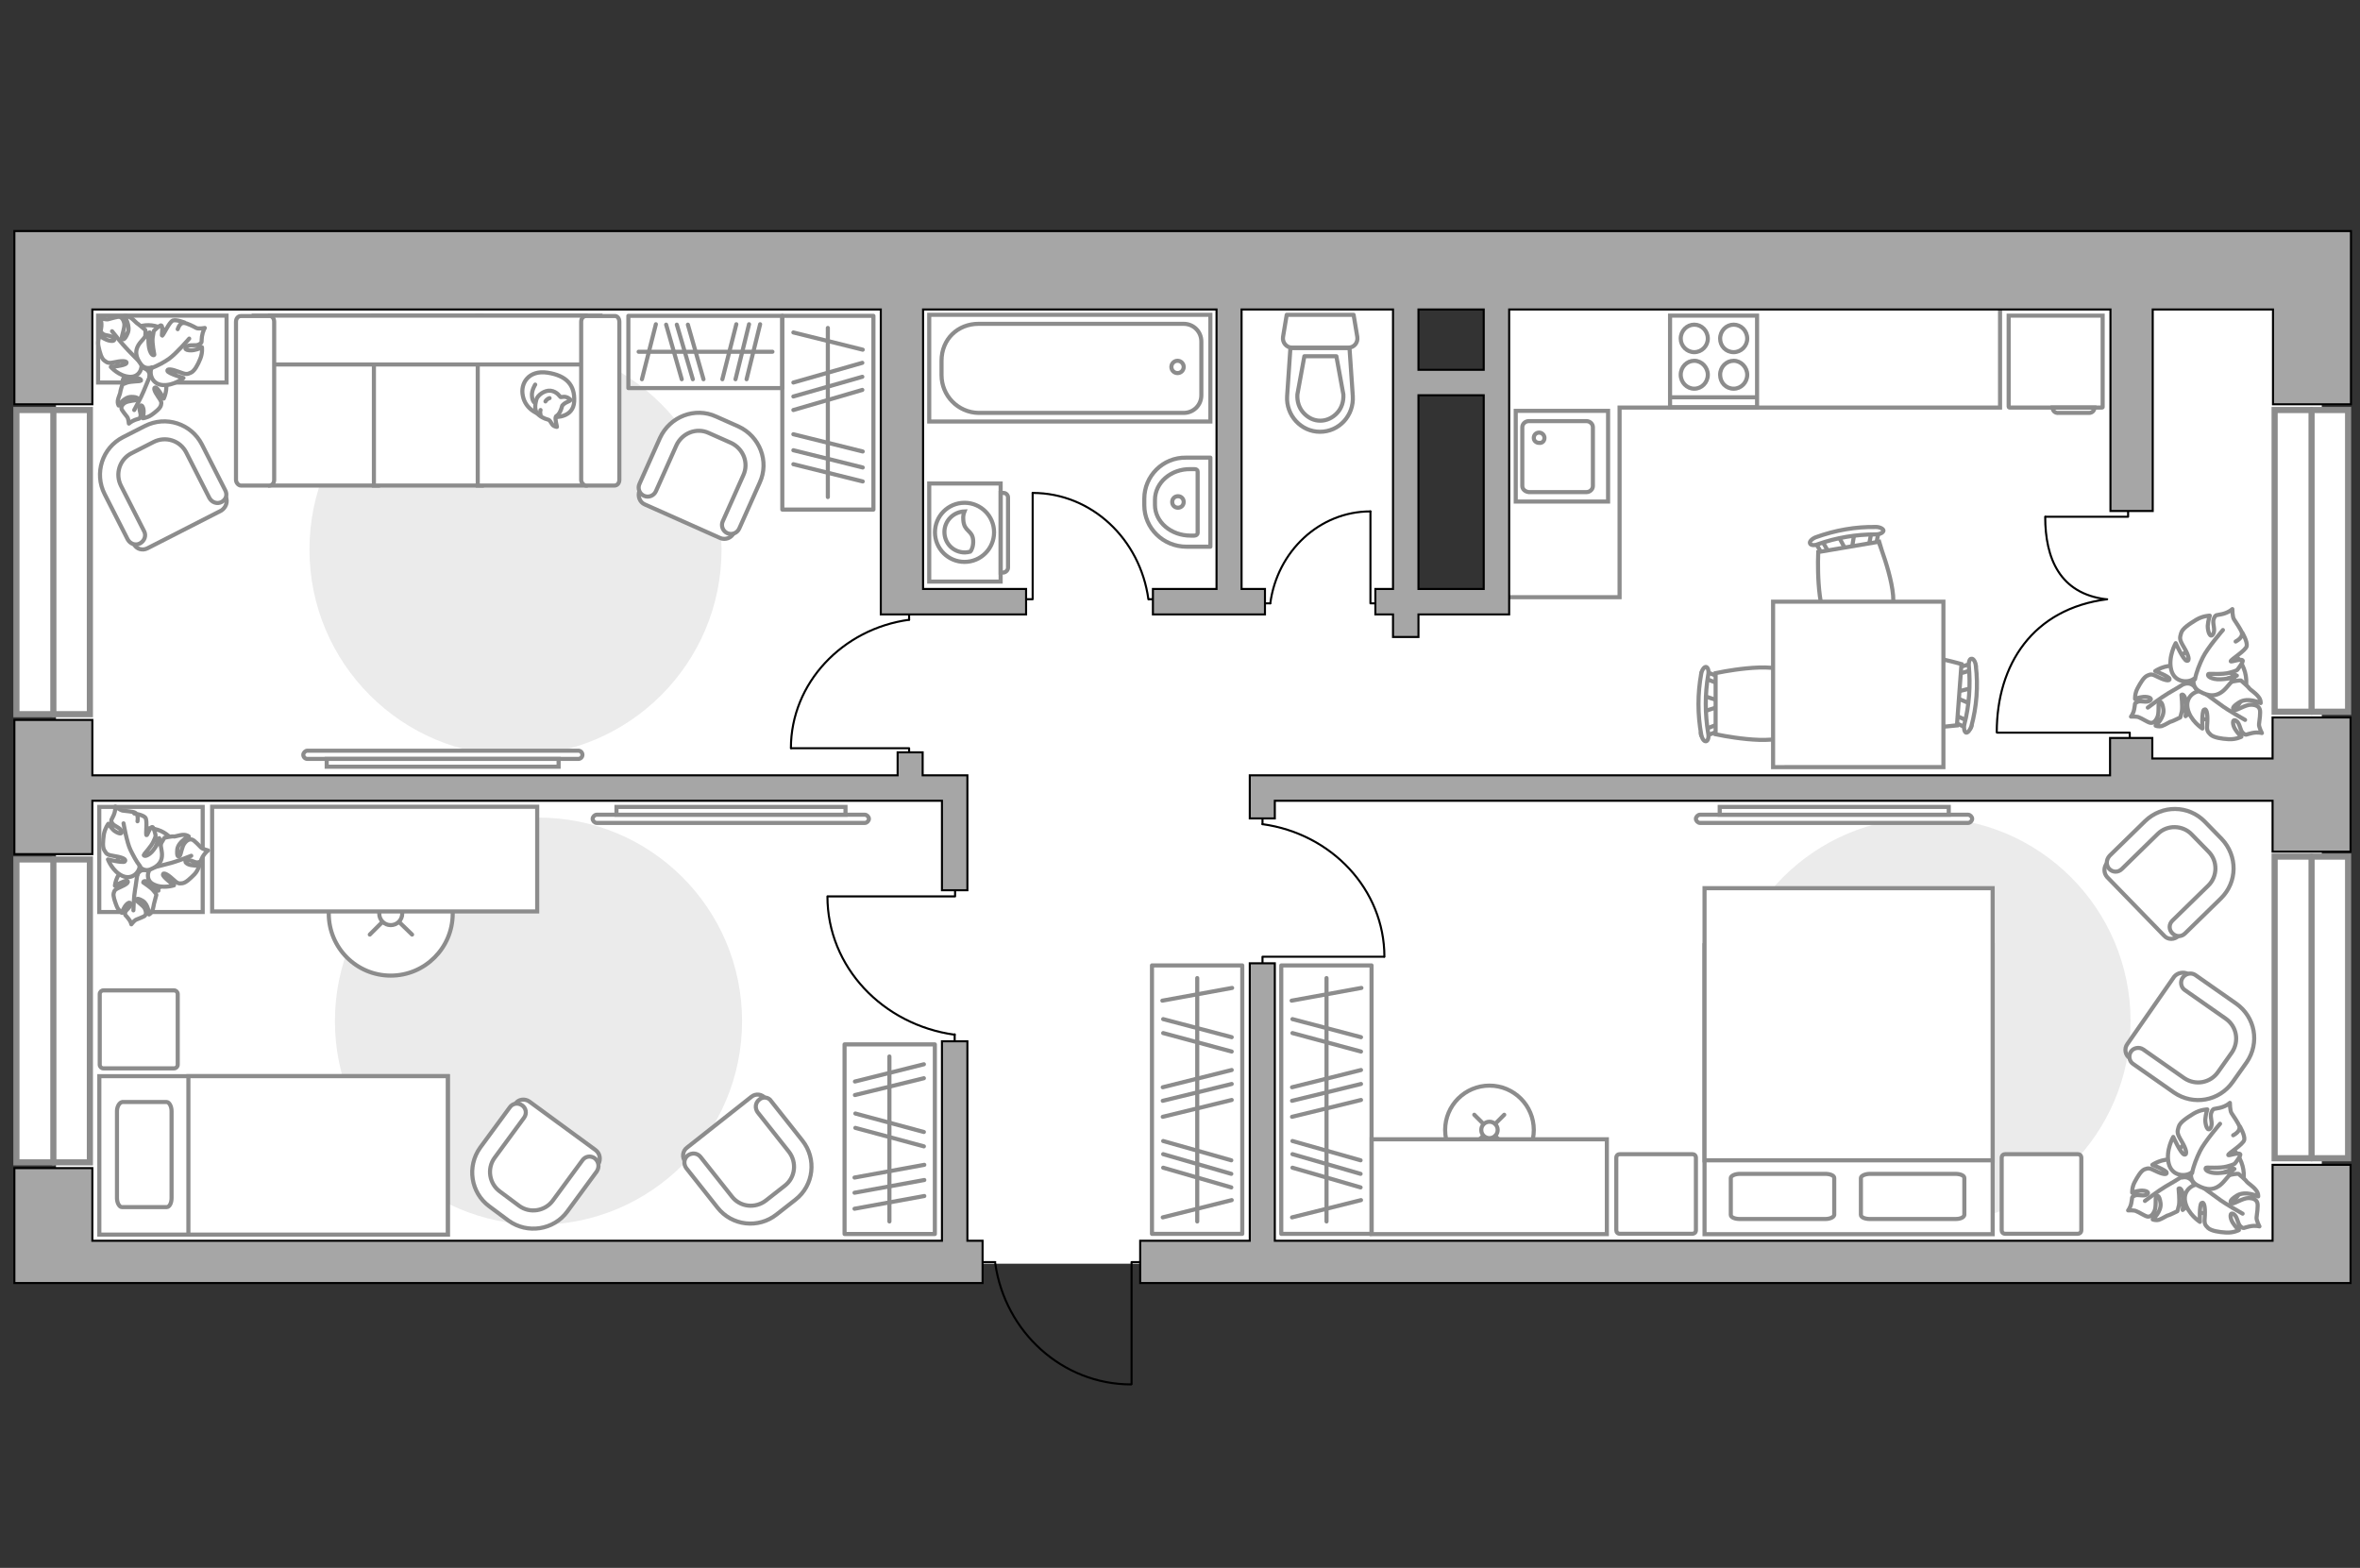 <?xml version="1.0" encoding="utf-8"?>
<!-- Generator: Adobe Illustrator 28.2.0, SVG Export Plug-In . SVG Version: 6.00 Build 0)  -->
<svg version="1.1" xmlns="http://www.w3.org/2000/svg" xmlns:xlink="http://www.w3.org/1999/xlink" x="0px" y="0px"
	 viewBox="0 0 575 382" style="enable-background:new 0 0 575 382;" xml:space="preserve">
<rect x="0" y="0" width="575" height="382" fill="#333333" stroke="none"/>
<style type="text/css">
	.st0{fill:#FFFFFF;}
	.st1{fill:#EBEBEB;}
	.st2{fill:none;stroke:#000000;stroke-width:0.5;stroke-linecap:round;stroke-linejoin:round;stroke-miterlimit:10;}
	.st3{fill:#FFFFFF;stroke:#8C8C8C;stroke-miterlimit:10;}
	.st4{fill-rule:evenodd;clip-rule:evenodd;fill:#FFFFFF;fill-opacity:0.1;stroke:#8C8C8C;stroke-miterlimit:10;}
	.st5{fill:none;stroke:#8C8C8C;stroke-linecap:round;stroke-linejoin:round;stroke-miterlimit:10;}
	.st6{fill:#FFFFFF;stroke:#8C8C8C;stroke-linecap:round;stroke-linejoin:round;stroke-miterlimit:10;}
	.st7{fill:none;stroke:#8C8C8C;stroke-miterlimit:10;}
	.st8{fill:#FFFFFF;stroke:#8C8C8C;stroke-linecap:round;stroke-miterlimit:10;}
	.st9{fill:#FFFFFF;stroke:#8C8C8C;stroke-width:1.5;stroke-linecap:round;stroke-miterlimit:10;}
	.st10{fill:#A6A6A6;stroke:#000000;stroke-width:0.5;stroke-miterlimit:10;}
</style>
<g id="bg_1_">
	
		<rect x="345.1" y="85.6" transform="matrix(-3.209719e-10 1 -1 -3.209719e-10 651.293 -279.67)" class="st0" width="240.8" height="200.5"/>
	
		<rect x="57" y="22.5" transform="matrix(-3.209852e-10 1 -1 -3.209852e-10 364.934 8.791)" class="st0" width="242.1" height="328.8"/>
	
		<rect x="266" y="191.2" transform="matrix(-3.209950e-10 1 -1 -3.209950e-10 573.923 -119.475)" class="st0" width="161.3" height="72.1"/>
</g>
<g id="furniture_1_">
	<path id="Vector_00000118355625679292933740000002906676771652876169_" class="st1" d="M469.5,298.4c27.4,0,49.6-22.2,49.6-49.6
		c0-27.4-22.2-49.6-49.6-49.6c-27.4,0-49.6,22.2-49.6,49.6C419.9,276.2,442.1,298.4,469.5,298.4z"/>
	<g id="Group_31_00000129920461754321965990000000819660119127417014_">
		<path id="Vector_149_00000077304404083520520430000012864880255313190057_" class="st2" d="M333.9,124.6l0,22.4l2.2,0"/>
		<path id="Vector_150_00000167357196252660245620000018176231526901253529_" class="st2" d="M307.2,147l2.3,0"/>
		<path id="Vector_151_00000039842887309784792200000005605033435145689271_" class="st2" d="M309.5,147c1.7-12.7,12-22.4,24.4-22.4
			"/>
	</g>
	<g id="Group_31_00000122694419928244086100000007675290553209560975_">
		<path id="Vector_149_00000047024456853523840560000013022565444238531754_" class="st2" d="M201.8,218.4l30.9,0l0-3.1"/>
		<path id="Vector_150_00000034058066504086400950000013385609198531099316_" class="st2" d="M232.6,255.2v-3.2"/>
		<path id="Vector_151_00000000931724843127688430000013315448094839926459_" class="st2" d="M232.6,252.1
			c-17.5-2.4-31-16.5-31-33.7"/>
	</g>
	<g id="Group_31_00000121998975938556555670000013773432218535967873_">
		<path id="Vector_149_00000089539599833149935380000013434241953489676423_" class="st2" d="M192.8,182.3l28.7,0v2.8"/>
		<path id="Vector_150_00000183942473087871192190000017569071537773463723_" class="st2" d="M221.5,148.1v2.9"/>
		<path id="Vector_151_00000178905935783142013000000001361651332570780584_" class="st2" d="M221.5,151
			c-16.2,2.2-28.8,15.4-28.8,31.3"/>
	</g>
	<g id="Group_31_00000075870798177582965380000014049486869021620140_">
		<path id="Vector_149_00000006708539429330472300000016355873195663538819_" class="st2" d="M251.6,120.1l0,25.9h-2.6"/>
		<path id="Vector_150_00000026139312345395306000000001052719023434571931_" class="st2" d="M282.5,146h-2.6"/>
		<path id="Vector_151_00000168082446905466053810000015899107276274462100_" class="st2" d="M279.8,146
			c-2-14.6-13.8-25.9-28.2-25.9"/>
	</g>
	<g id="Group_31_00000145777430330917729940000006032730546287608990_">
		<path id="Vector_149_00000104667381869731864360000004875594424558162353_" class="st2" d="M337.2,233.1l-29.6,0l0,2.9"/>
		<path id="Vector_150_00000086681608632093070680000013895001951899914923_" class="st2" d="M307.6,197.8v3"/>
		<path id="Vector_151_00000158731953588523827670000008825958198177447309_" class="st2" d="M307.6,200.8
			c16.8,2.3,29.7,15.9,29.7,32.3"/>
	</g>
	<g>
		<g>
			<path class="st3" d="M243.8,141.7v-23.9h-17.4v23.9H243.8z"/>
			<path class="st4" d="M245.6,138.3v-17.1c0-0.6-0.5-1.1-1.1-1.1h-0.7v19.4h0.7C245.1,139.4,245.6,138.9,245.6,138.3z"/>
		</g>
		<g>
			<circle class="st3" cx="235" cy="129.7" r="7.2"/>
			<path class="st3" d="M237.1,131.6c-0.2-2.5-2.2-2-2.4-4.9c-0.1-1,0.1-1.6,0.3-2.1c-2.7,0.1-4.9,2.3-4.9,5c0,2.8,2.2,5,5,5
				c0.4,0,0.9-0.1,1.3-0.2C236.8,134,237.2,132.9,237.1,131.6z"/>
		</g>
	</g>
	<g>
		
			<rect x="290.5" y="257" transform="matrix(-1.390943e-10 1 -1 -1.390943e-10 591.17 -55.283)" class="st5" width="65.4" height="22"/>
		<line class="st5" x1="331.5" y1="282.7" x2="314.9" y2="278"/>
		<line class="st5" x1="331.5" y1="286" x2="314.9" y2="281.2"/>
		<line class="st5" x1="331.5" y1="289.3" x2="314.9" y2="284.5"/>
		<line class="st5" x1="331.7" y1="240.7" x2="314.7" y2="243.8"/>
		<line class="st5" x1="331.6" y1="252.7" x2="314.9" y2="248.3"/>
		<line class="st5" x1="331.6" y1="256.2" x2="314.9" y2="251.7"/>
		<line class="st5" x1="331.6" y1="260.7" x2="314.8" y2="264.9"/>
		<line class="st5" x1="331.6" y1="268" x2="314.8" y2="272.1"/>
		<line class="st5" x1="331.6" y1="292.4" x2="314.8" y2="296.6"/>
		<line class="st5" x1="331.6" y1="264.1" x2="314.8" y2="268.2"/>
		<line class="st5" x1="323.2" y1="238.3" x2="323.2" y2="297.6"/>
	</g>
	<g>
		
			<rect x="259" y="257" transform="matrix(-1.390943e-10 1 -1 -1.390943e-10 559.672 -23.785)" class="st5" width="65.4" height="22"/>
		<line class="st5" x1="300" y1="282.7" x2="283.4" y2="278"/>
		<line class="st5" x1="300" y1="286" x2="283.4" y2="281.2"/>
		<line class="st5" x1="300" y1="289.3" x2="283.4" y2="284.5"/>
		<line class="st5" x1="300.2" y1="240.7" x2="283.2" y2="243.8"/>
		<line class="st5" x1="300.1" y1="252.7" x2="283.4" y2="248.3"/>
		<line class="st5" x1="300.1" y1="256.2" x2="283.4" y2="251.7"/>
		<line class="st5" x1="300.1" y1="260.7" x2="283.3" y2="264.9"/>
		<line class="st5" x1="300.1" y1="268" x2="283.3" y2="272.1"/>
		<line class="st5" x1="300.1" y1="292.4" x2="283.3" y2="296.6"/>
		<line class="st5" x1="300.1" y1="264.1" x2="283.3" y2="268.2"/>
		<line class="st5" x1="291.7" y1="238.3" x2="291.7" y2="297.6"/>
	</g>
	<g>
		<path id="Vector_60_00000025436749314733682510000012671362914209884334_" class="st3" d="M529.5,169.3c1.8,4.8,7.1,7.2,11.8,5.4
			c4.8-1.8,7.2-7.1,5.4-11.8c-1.8-4.8-7.1-7.2-11.8-5.4C530.2,159.3,527.8,164.6,529.5,169.3z"/>
		<path class="st6" d="M532.4,166.6c0,0,1.5-0.5,2.5,1c1,1.5,1.4,3.2-0.4,5c-1.8,1.8-2,1.9-2,1.9s0.4-2.7,0-4.1
			c-0.4-1.4-0.9-1.2-1-1.1c0,0.1,0.3,2.7,0.1,4c-0.3,1.3-0.4,1.5-0.4,1.5s-1.8,0.9-2.2,1c-0.3,0-1.4,0.8-2.3,1.1
			c-0.9,0.2-1.5-0.1-1.5-0.1s2.2-1.9,1.9-4c-0.3-2.1-0.9-1.9-1.1-1.5c-0.2,0.4,0.1,2.5-0.4,3.5c-0.5,1.1-1.1,1.4-1.7,1.3
			c-0.6-0.1-2.1-1.1-2.7-1.3c-0.5-0.3-2-0.2-2-0.2s0.6-0.7,0.8-1.9c0.3-1.3-0.1-1.3,0.8-1.7c0.8-0.4,2.2,0.3,3-0.3
			c0.8-0.6-0.5-1-1.6-0.9c-1.1,0.1-2,0.5-2,0.5s-0.1-1.3,0.6-2.6c0.7-1.3,1.5-2.7,2.4-3.1s1.1-0.4,2.7,0.4c1.6,0.8,2.8,1,2.7,0.4
			c-0.1-0.6-3.5-1.9-3.5-1.9s2.5-1.7,5.1-1.2C532.9,162.9,533.1,165.5,532.4,166.6z"/>
		<path class="st5" d="M523.3,172.4c0,0,3.3-2.5,5-3.5c1.1-0.6,3.2-1.9,4-2.4c1.2-0.7,2.7-1.1,4.1-1"/>
		<path class="st6" d="M536.6,168.4c0,0-1.3-1.4-0.1-3.1c1.2-1.7,2.8-3,5.6-1.9c2.8,1.1,2.9,1.2,2.9,1.2s-3.1,0.8-4.4,1.8
			c-1.3,1.1-0.8,1.6-0.7,1.5c0.2,0,2.7-1.6,4.3-1.9s1.8-0.2,1.8-0.2s1.8,1.5,2,1.9c0.2,0.3,1.5,1.1,2.2,2c0.7,0.8,0.6,1.6,0.6,1.6
			s-3.1-1.5-5.2-0.2c-2.1,1.3-1.6,1.8-1.1,1.9c0.5,0.1,2.6-1.3,3.9-1.3c1.4,0,2,0.5,2.2,1.2c0.2,0.6-0.1,2.8-0.2,3.5
			c-0.1,0.7,0.7,2.2,0.7,2.2s-1-0.3-2.4,0c-1.5,0.3-1.4,0.7-2.2,0c-0.8-0.7-0.7-2.4-1.7-3c-1-0.6-0.9,1-0.2,2.1
			c0.7,1.1,1.5,1.8,1.5,1.8s-1.3,0.7-3.1,0.6c-1.8-0.1-3.6-0.4-4.4-1.1c-0.8-0.8-1-1-0.8-3.1c0.1-2.1-0.2-3.4-0.8-3
			c-0.6,0.4-0.4,4.6-0.4,4.6s-3-1.9-3.6-4.9C532.4,169.5,535.2,168.1,536.6,168.4z"/>
		<path class="st5" d="M547,175.4c0,0-4.3-2.4-6.1-3.8c-1.2-0.9-3.5-2.5-4.4-3.2c-1.3-1-2.4-2.4-3-3.9"/>
		<g>
			<path class="st6" d="M544.7,156.3c1.3-0.7,1.7-1.5,1.5-2.2c-0.2-0.7-1.5-2.6-1.9-3.2c-0.4-0.6-0.4-2.5-0.4-2.5s-0.8,0.8-2.4,1.2
				c-1.6,0.4-1.6,0-2.1,1.1c-0.5,1.1,0.5,2.7-0.2,3.8c-0.7,1.1-1.3-0.6-1.3-2c0.1-1.4,0.5-2.5,0.5-2.5s-1.6,0-3.3,1
				c-1.6,1-3.4,2.1-3.7,3.3c-0.3,1.1-0.5,1.4,0.7,3.4c1.2,2,1.5,3.4,0.7,3.3c-0.8-0.1-2.7-4.3-2.7-4.3s-1.9,3.3-1.1,6.5
				c0.8,3.2,4.2,3.2,5.5,2.2c0,0-0.6,2,1.5,3.1c2,1.1,4.2,1.6,6.4-0.9s2.2-2.6,2.2-2.6s-3.4,0.8-5.1,0.4c-1.8-0.4-1.6-1.1-1.4-1.2
				c0.2-0.1,3.4,0.2,5.1-0.3c1.6-0.4,1.9-0.7,1.9-0.7s1.6-2,1.3-2.3c-0.5-0.5-2.9,0.5-2.9,0.2c0-0.4,3.7-2.6,3.9-3.7
				s-1.1-3.3-1.1-3.3"/>
			<path class="st5" d="M541.6,153.5c0,0-3.8,4.4-4.9,6.7c-0.7,1.4-1.6,3.6-1.9,5.3"/>
		</g>
	</g>
	<g>
		<path id="Vector_60_00000019678758210584679550000007828781991477698209_" class="st3" d="M528.9,289.6c1.8,4.8,7.1,7.2,11.8,5.4
			c4.8-1.8,7.2-7.1,5.4-11.8c-1.8-4.8-7.1-7.2-11.8-5.4C529.5,279.5,527.1,284.8,528.9,289.6z"/>
		<path class="st6" d="M531.7,286.9c0,0,1.5-0.5,2.5,1c1,1.5,1.4,3.2-0.4,5c-1.8,1.8-2,1.9-2,1.9s0.4-2.7,0-4.1
			c-0.4-1.4-0.9-1.2-1-1.1c0,0.1,0.3,2.7,0.1,4c-0.3,1.3-0.4,1.5-0.4,1.5s-1.8,0.9-2.2,1c-0.3,0-1.4,0.8-2.3,1.1
			c-0.9,0.2-1.5-0.1-1.5-0.1s2.2-1.9,1.9-4c-0.3-2.1-0.9-1.9-1.1-1.5c-0.2,0.4,0.1,2.5-0.4,3.5c-0.5,1.1-1.1,1.4-1.7,1.3
			c-0.6-0.1-2.1-1.1-2.7-1.3c-0.5-0.3-2-0.2-2-0.2s0.6-0.7,0.8-1.9c0.3-1.3-0.1-1.3,0.8-1.7c0.8-0.4,2.2,0.3,3-0.3
			c0.8-0.6-0.5-1-1.6-0.9c-1.1,0.1-2,0.5-2,0.5s-0.1-1.3,0.6-2.6c0.7-1.3,1.5-2.7,2.4-3.1c0.9-0.3,1.1-0.4,2.7,0.4
			c1.6,0.8,2.8,1,2.7,0.4c-0.1-0.6-3.5-1.9-3.5-1.9s2.5-1.7,5.1-1.2C532.3,283.2,532.5,285.8,531.7,286.9z"/>
		<path class="st5" d="M522.6,292.6c0,0,3.3-2.5,5-3.5c1.1-0.6,3.2-1.9,4-2.4c1.2-0.7,2.7-1.1,4.1-1"/>
		<path class="st6" d="M536,288.6c0,0-1.3-1.4-0.1-3.1c1.2-1.7,2.8-3,5.6-1.9c2.8,1.1,2.9,1.2,2.9,1.2s-3.1,0.8-4.4,1.8
			c-1.3,1.1-0.8,1.6-0.7,1.5c0.2,0,2.7-1.6,4.3-1.9c1.5-0.3,1.8-0.2,1.8-0.2s1.8,1.5,2,1.9c0.2,0.3,1.5,1.1,2.2,2
			c0.7,0.8,0.6,1.6,0.6,1.6s-3.1-1.5-5.2-0.2c-2.1,1.3-1.6,1.8-1.1,1.9c0.5,0.1,2.6-1.3,3.9-1.3c1.4,0,2,0.5,2.2,1.2
			c0.2,0.6-0.1,2.8-0.2,3.5c-0.1,0.7,0.7,2.2,0.7,2.2s-1-0.3-2.4,0c-1.5,0.3-1.4,0.7-2.2,0c-0.8-0.7-0.7-2.4-1.7-3
			c-1-0.6-0.9,1-0.2,2.1c0.7,1.1,1.5,1.8,1.5,1.8s-1.3,0.7-3.1,0.6c-1.8-0.1-3.6-0.4-4.4-1.1c-0.8-0.8-1-1-0.8-3.1
			c0.1-2.1-0.2-3.4-0.8-3c-0.6,0.4-0.4,4.6-0.4,4.6s-3-1.9-3.6-4.9C531.8,289.8,534.6,288.3,536,288.6z"/>
		<path class="st5" d="M546.4,295.7c0,0-4.3-2.4-6.1-3.8c-1.2-0.9-3.5-2.5-4.4-3.2c-1.3-1-2.4-2.4-3-3.9"/>
		<g>
			<path class="st6" d="M544.1,276.6c1.3-0.7,1.7-1.5,1.5-2.2c-0.2-0.7-1.5-2.6-1.9-3.2s-0.4-2.5-0.4-2.5s-0.8,0.8-2.4,1.2
				c-1.6,0.4-1.6,0-2.1,1.1c-0.5,1.1,0.5,2.7-0.2,3.8c-0.7,1.1-1.3-0.6-1.3-2c0.1-1.4,0.5-2.5,0.5-2.5s-1.6,0-3.3,1
				c-1.6,1-3.4,2.1-3.7,3.3c-0.3,1.1-0.5,1.4,0.7,3.4c1.2,2,1.5,3.4,0.7,3.3c-0.8-0.1-2.7-4.3-2.7-4.3s-1.9,3.3-1.1,6.5
				c0.8,3.2,4.2,3.2,5.5,2.2c0,0-0.6,2,1.5,3.1c2,1.1,4.2,1.6,6.4-0.9s2.2-2.6,2.2-2.6s-3.4,0.8-5.1,0.4c-1.8-0.4-1.6-1.1-1.4-1.2
				c0.2-0.1,3.4,0.2,5.1-0.3c1.6-0.4,1.9-0.7,1.9-0.7s1.6-2,1.3-2.3c-0.5-0.5-2.9,0.5-2.9,0.2c0-0.4,3.7-2.6,3.9-3.7
				c0.2-1.1-1.1-3.3-1.1-3.3"/>
			<path class="st5" d="M540.9,273.8c0,0-3.8,4.4-4.9,6.7c-0.7,1.4-1.6,3.6-1.9,5.3"/>
		</g>
	</g>
	<g>
		<path id="Vector_8_00000134971197017825866250000002052225700833885090_" class="st7" d="M512.1,99.3l-22.5,0
			c-0.1,0-0.2-0.1-0.2-0.2V76.9l22.9,0v22.3C512.3,99.2,512.3,99.3,512.1,99.3z"/>
		<path id="Vector_9_00000116945123760355989280000005108751199876341390_" class="st7" d="M500.1,99.3l10.2,0
			c0,0.8-0.6,1.3-1.3,1.3l-7.4,0C500.7,100.7,500.1,100.1,500.1,99.3z"/>
	</g>
	<polyline class="st7" points="366.7,145.5 394.6,145.5 394.6,99.3 487.3,99.3 487.3,73 	"/>
	<g id="Group_2_00000013897681679156065960000009101626133401843900_">
		<g id="Group_3_00000180325250333010740980000010152706070369539771_">
			<path id="Vector_10_00000016756344786289871950000002050988945051165341_" class="st3" d="M451.8,129.9l-0.7,4.4l-1.1,0.2
				l-2.1-3.9L451.8,129.9z"/>
		</g>
		<g id="Group_4_00000096782088661518948080000006128871587207867580_">
			<path id="Vector_11_00000052818886046322611450000003402180823461444748_" class="st3" d="M444.7,135.2c-0.4,0.1-0.7-0.1-0.8-0.3
				l-1.8-3.1c-0.2-0.3,0-0.6,0.5-0.8c0.4-0.2,0.9,0,1,0.2l1.8,3.1c0.2,0.3,0,0.6-0.5,0.8C444.8,135.2,444.7,135.2,444.7,135.2z"/>
		</g>
		<g id="Group_5_00000081613751063717533980000002428580238950481031_">
			<path id="Vector_12_00000093872633917350131630000001011062856560904858_" class="st3" d="M456.3,133.2c-0.1,0-0.1,0-0.2,0
				c-0.5,0-0.8-0.3-0.7-0.6l0.7-3.6c0.1-0.4,0.5-0.6,1-0.5c0.5,0,0.8,0.3,0.7,0.6l-0.7,3.6C457,132.9,456.7,133.2,456.3,133.2z"/>
		</g>
		<path id="Vector_13_00000064348769930161748420000010744415752266435515_" class="st3" d="M460.6,149.3c-2.2,3-11.7,4.7-14.7,2.5
			c-3.6-2.5-2.9-17.3-2.9-17.3l14.7-2.5C457.7,132,463.2,145.7,460.6,149.3z"/>
		<path id="Vector_14_00000088850867864695409370000004762490788747005604_" class="st3" d="M457,130.2c-4.8,0-9.6,0.8-14.1,2.4
			c-0.9,0.4-1.8,0.2-1.9-0.2c-0.2-0.4,0.4-1.1,1.4-1.5c4.7-1.7,9.7-2.6,14.7-2.5c1,0,1.8,0.5,1.8,0.9
			C458.8,129.8,458,130.2,457,130.2z"/>
	</g>
	<g id="Group_2_00000101097202865519204630000014333468930214165153_">
		<g id="Group_3_00000052812803360924375620000008511721324846711961_">
			<path id="Vector_10_00000058562141159773750350000014158840548173332889_" class="st3" d="M415,169.5l4.2,1.4v1.1l-4.2,1.4V169.5
				z"/>
		</g>
		<g id="Group_4_00000011001601755306526890000017551449775747606946_">
			<path id="Vector_11_00000029046246958417902740000008422765848900353983_" class="st3" d="M419,177.4c0,0.4-0.2,0.7-0.5,0.8
				l-3.4,1.3c-0.3,0.1-0.6-0.1-0.7-0.6c-0.1-0.5,0.1-0.9,0.4-1l3.4-1.3c0.3-0.1,0.6,0.1,0.7,0.6C419,177.3,419,177.3,419,177.4z"/>
		</g>
		<g id="Group_5_00000155115353042203647010000007747559911917170316_">
			<path id="Vector_12_00000029752502703500512230000003181247899990234041_" class="st3" d="M419,165.6c0,0.1,0,0.1,0,0.2
				c-0.1,0.5-0.4,0.7-0.7,0.6l-3.4-1.3c-0.3-0.1-0.5-0.6-0.4-1c0.1-0.5,0.4-0.7,0.7-0.6l3.4,1.3C418.8,164.9,419,165.2,419,165.6z"
				/>
		</g>
		<path id="Vector_13_00000085245205362791944450000000192431824312282012_" class="st3" d="M435.5,164c2.6,2.6,2.6,12.3,0,14.9
			c-3.1,3.1-17.5,0-17.5,0V164C418,164,432.4,160.9,435.5,164z"/>
		<path id="Vector_14_00000008146267587365804660000008121870387452338869_" class="st3" d="M416.2,164.4c-0.8,4.7-0.8,9.5,0,14.3
			c0.2,1-0.1,1.8-0.5,1.9c-0.5,0.1-1-0.6-1.2-1.6c-0.9-4.9-0.9-10,0-14.9c0.2-1,0.8-1.7,1.2-1.6
			C416.1,162.6,416.4,163.4,416.2,164.4z"/>
	</g>
	<g id="Group_2_00000152247975382395328390000018309121282705536432_">
		<g id="Group_3_00000054947641082476996050000008206628640507930507_">
			<path id="Vector_10_00000106136561285597211710000008011424494832752808_" class="st3" d="M480.2,171.5l-4.1-1.7l0.1-1.1l4.3-1.1
				L480.2,171.5z"/>
		</g>
		<g id="Group_4_00000086691554164928084740000012462254279008251064_">
			<path id="Vector_11_00000158727237855705180610000005364891312174139305_" class="st3" d="M476.7,163.3c0-0.4,0.3-0.7,0.5-0.7
				l3.5-1c0.3-0.1,0.6,0.2,0.7,0.6c0,0.5-0.2,0.9-0.4,0.9l-3.5,1c-0.3,0.1-0.6-0.2-0.7-0.6C476.7,163.4,476.7,163.4,476.7,163.3z"/>
		</g>
		<g id="Group_5_00000138540789536016736060000004123753503215857057_">
			<path id="Vector_12_00000152266171475161202430000011163272122899049112_" class="st3" d="M475.9,175.1c0-0.1,0-0.1,0-0.2
				c0.1-0.5,0.4-0.7,0.8-0.5l3.3,1.5c0.3,0.1,0.5,0.6,0.3,1.1c-0.1,0.5-0.4,0.7-0.8,0.5l-3.3-1.5C476,175.8,475.8,175.5,475.9,175.1
				z"/>
		</g>
		<path id="Vector_13_00000004540455779813114780000005783725513005262469_" class="st3" d="M459.3,175.4
			c-2.4-2.8-1.7-12.5,1.1-14.9c3.3-2.9,17.5,1.3,17.5,1.3l-1.1,14.9C476.7,176.7,462.1,178.8,459.3,175.4z"/>
		<path id="Vector_14_00000086674650371885503430000006755797707832375703_" class="st3" d="M478.6,176.5c1.2-4.6,1.5-9.5,1.1-14.2
			c-0.1-1,0.2-1.8,0.6-1.8c0.5-0.1,1,0.7,1.1,1.7c0.6,5,0.2,10-1.1,14.8c-0.3,0.9-0.9,1.6-1.3,1.5
			C478.6,178.3,478.4,177.4,478.6,176.5z"/>
	</g>
	<path id="Vector_35_00000121262757771160215690000001613004586414437553_" class="st3" d="M432,186.9v-40.3h41.5v32.6v7.7H432z"/>
	<g>
		<g>
			<polyline class="st2" points="498.4,125.9 518.5,125.9 518.5,122.1 			"/>
			<path class="st2" d="M513.1,146c-11.2-1.4-14.8-9.9-14.8-20.1"/>
		</g>
		<g>
			<polyline class="st2" points="486.6,178.5 518.9,178.5 518.9,183.1 			"/>
			<path class="st2" d="M513.4,146c-18.1,2.3-26.9,15.9-26.9,32.4"/>
		</g>
	</g>
	<g>
		<path id="Vector_98_00000067954557115615908630000017038120304393466030_" class="st3" d="M415.3,230.3h70.2v70.4h-70.2V230.3z"/>
		<path id="Vector_99_00000023270776434513287390000004741292618997895071_" class="st3" d="M485.5,216.4h-70.2v66.3h61.9h8.3v-9
			V216.4z"/>
		<path id="Vector_100_00000149355810714359726690000000578038412154297776_" class="st5" d="M444.7,297h-20.8c-1.2,0-2.2-0.4-2.2-1
			v-9c0-0.5,1-1,2.2-1h20.8c1.2,0,2.2,0.4,2.2,1v9C446.8,296.6,445.8,297,444.7,297z"/>
		<path id="Vector_101_00000151512746313231306440000007607412688077685405_" class="st5" d="M476.4,297h-20.8c-1.2,0-2.2-0.4-2.2-1
			v-9c0-0.5,1-1,2.2-1h20.8c1.2,0,2.2,0.4,2.2,1v9C478.5,296.6,477.7,297,476.4,297z"/>
	</g>
	<path id="Vector_5_00000102523005872182387370000014850561480417523861_" class="st6" d="M507.1,282.1v17.6c0,0.6-0.4,0.9-0.9,0.9
		h-17.6c-0.6,0-0.9-0.4-0.9-0.9v-17.6c0-0.6,0.4-0.9,0.9-0.9h17.6C506.7,281.2,507.1,281.5,507.1,282.1z"/>
	<path id="Vector_5_00000112595679986993101910000012165449265919127938_" class="st6" d="M413.2,282.1v17.6c0,0.6-0.4,0.9-0.9,0.9
		h-17.6c-0.6,0-0.9-0.4-0.9-0.9v-17.6c0-0.6,0.4-0.9,0.9-0.9h17.6C412.8,281.2,413.2,281.5,413.2,282.1z"/>
	<g>
		<path id="Vector_37_00000140734144061128332580000006789334140527260837_" class="st3" d="M529.7,238l-11.4,16.4
			c-0.8,1.1-0.5,2.7,0.6,3.4l11.3,7.9c4.1,2.9,9.8,1.8,12.7-2.3l3.8-5.5c2.9-4.1,1.8-9.8-2.3-12.7l-11.3-7.9
			C532,236.7,530.5,237,529.7,238z"/>
		<path id="Vector_38_00000021112321078729828790000015232806088715141822_" class="st3" d="M531.8,238.2c-0.7,1-0.4,2.4,0.5,3l10,7
			c2.7,1.9,3.3,5.5,1.5,8.2l-3.4,4.8c-1.9,2.7-5.5,3.3-8.2,1.5l-10-7c-1-0.7-2.4-0.4-3,0.5c-0.7,1-0.4,2.4,0.5,3l10,7
			c4.7,3.2,11,2.1,14.3-2.6l3.4-4.8c3.2-4.7,2.1-11-2.6-14.3l-10-7C533.8,236.9,532.5,237.2,531.8,238.2z"/>
	</g>
	<g>
		<path id="Vector_37_00000183967330623432009410000006842496408811106434_" class="st3" d="M513.4,213.7l13.9,14.3
			c0.9,1,2.5,1,3.5,0l9.9-9.6c3.6-3.5,3.7-9.3,0.2-12.9l-4.6-4.8c-3.5-3.6-9.3-3.7-12.9-0.2l-9.9,9.6
			C512.5,211.2,512.5,212.7,513.4,213.7z"/>
		<path id="Vector_38_00000000920995558354268700000003888757927278768776_" class="st3" d="M513.9,211.7c0.9,0.9,2.2,0.9,3.1,0
			l8.7-8.5c2.3-2.3,6.1-2.2,8.3,0.1l4.1,4.2c2.3,2.3,2.2,6.1-0.1,8.3l-8.7,8.5c-0.9,0.9-0.9,2.2,0,3.1c0.9,0.9,2.2,0.9,3.1,0
			l8.7-8.5c4.1-4,4.1-10.4,0.2-14.5l-4.1-4.2c-4-4.1-10.4-4.1-14.5-0.2l-8.7,8.5C513.1,209.5,513.1,210.8,513.9,211.7z"/>
	</g>
	<g>
		<path class="st3" d="M414.2,198.5c-0.5,0-1,0.5-1,1s0.5,1,1,1l65.3,0c0.5,0,1-0.5,1-1s-0.5-1-1-1L414.2,198.5z"/>
		<rect x="419" y="196.6" class="st3" width="55.8" height="1.9"/>
	</g>
	<path id="Vector_00000173132717835431879990000000917941488070455717_" class="st1" d="M125.6,83.7c27.7,0,50.2,22.5,50.2,50.2
		c0,27.7-22.5,50.2-50.2,50.2c-27.7,0-50.2-22.5-50.2-50.2C75.4,106.1,97.9,83.7,125.6,83.7z"/>
	<g>
		<path id="Vector_54_00000026129605379150361520000008062403241464902823_" class="st3" d="M65.8,76.9h26.3v41.4H65.8V76.9z"/>
		<path id="Vector_55_00000016037511906653383490000008829816460373923977_" class="st3" d="M91.1,76.9h26.3v41.4H91.1V76.9z"/>
		<path id="Vector_56_00000178901380481912293640000012420199000546640007_" class="st3" d="M116.4,76.9h26.3v41.4h-26.3V76.9z"/>
		<path id="Vector_57_00000088113466294305398580000000767753373129790352_" class="st3" d="M64.4,88.8l-2.5-11.9h84.4v11.9H64.4z"
			/>
		<path id="Vector_58_00000008125720022767367330000011797404887527952556_" class="st3" d="M66.8,78.4v38.5c0,0.8-0.5,1.4-1.2,1.4
			h-6.9c-0.6,0-1.2-0.7-1.2-1.4V78.4c0-0.8,0.5-1.4,1.2-1.4h6.9C66.3,76.9,66.8,77.6,66.8,78.4z"/>
		<path id="Vector_59_00000156589178816552822540000010937164447540119213_" class="st3" d="M150.9,78.4v38.5c0,0.8-0.5,1.4-1.2,1.4
			h-6.9c-0.6,0-1.2-0.7-1.2-1.4V78.4c0-0.8,0.5-1.4,1.2-1.4h6.9C150.4,76.9,150.9,77.6,150.9,78.4z"/>
		<g>
			<path class="st6" d="M135.3,101.6c0,0,4.4,0.2,4.6-3.8c0.2-4-1.9-6.3-6.5-7c-4.6-0.7-6.7,2.6-6,5.7
				C128,99.5,130.9,101.6,135.3,101.6z"/>
			<path class="st6" d="M137,98.8c0,0,0.5-0.6,1.3-0.9c0.8-0.3,0.7-0.5,0.7-0.5s-0.8-0.9-1.9-0.7c-0.6,0.1-0.6,0-0.6,0
				s-0.8-1.3-2.3-1.5c-1.5-0.2-3.2,1.1-3.5,2.1c-0.3,1-0.5,2.4,0.1,3.3c0.6,0.8,1.8,1.4,2.6,1.6c0.8,0.1,0.9,1.3,1.6,1.6
				s0.7,0.2,0.7,0.2s-0.5-2-0.3-2.4C135.4,101.2,136.3,101.5,137,98.8z"/>
			<path class="st6" d="M132.9,97.8c0,0,0.3-0.6,1-0.8"/>
			<path class="st6" d="M131.7,99.9c0,0-0.2,0.6,0,1.1"/>
			<path class="st5" d="M130.4,98.2c0,0-0.7-0.2-0.8-1.8c-0.1-1.3,0.8-2.7,0.8-2.7"/>
		</g>
	</g>
	<g>
		
			<rect x="178.1" y="89.4" transform="matrix(-1.948112e-10 -1 1 -1.948112e-10 101.205 302.256)" class="st5" width="47.2" height="22.2"/>
		<line class="st5" x1="210.1" y1="95" x2="193.3" y2="99.9"/>
		<line class="st5" x1="210.1" y1="91.8" x2="193.3" y2="96.6"/>
		<line class="st5" x1="210.1" y1="88.4" x2="193.3" y2="93.2"/>
		<line class="st5" x1="210.2" y1="117.3" x2="193.3" y2="113.1"/>
		<line class="st5" x1="210.2" y1="110" x2="193.3" y2="105.8"/>
		<line class="st5" x1="210.2" y1="85.2" x2="193.3" y2="81"/>
		<line class="st5" x1="210.2" y1="113.9" x2="193.3" y2="109.7"/>
		<line class="st5" x1="201.7" y1="121.1" x2="201.7" y2="79.9"/>
	</g>
	<g>
		
			<rect x="153.2" y="76.9" transform="matrix(-1 3.894541e-10 -3.894541e-10 -1 343.795 171.45)" class="st5" width="37.5" height="17.6"/>
		<line class="st5" x1="167.6" y1="79.1" x2="171.4" y2="92.4"/>
		<line class="st5" x1="164.9" y1="79.1" x2="168.8" y2="92.4"/>
		<line class="st5" x1="162.3" y1="79.1" x2="166.1" y2="92.4"/>
		<line class="st5" x1="185.2" y1="79" x2="181.9" y2="92.4"/>
		<line class="st5" x1="179.4" y1="79" x2="176" y2="92.4"/>
		<line class="st5" x1="159.8" y1="79" x2="156.4" y2="92.4"/>
		<line class="st5" x1="182.5" y1="79" x2="179.2" y2="92.4"/>
		<line class="st5" x1="188.2" y1="85.7" x2="155.6" y2="85.7"/>
	</g>
	<g>
		<path id="Vector_37_00000147928918638782463730000014347853940433598900_" class="st3" d="M53.9,124.4l-18,9.2
			c-1.2,0.6-2.7,0.2-3.3-1.1L26.2,120c-2.3-4.5-0.5-10.1,4-12.4l6-3c4.5-2.3,10.1-0.5,12.4,4L55,121C55.6,122.3,55,123.7,53.9,124.4
			z"/>
		<path id="Vector_38_00000124848929668777146220000015009784304409721728_" class="st3" d="M54,122.3c-1.1,0.6-2.4,0.1-3-1l-5.6-11
			c-1.5-3-5.1-4.1-8-2.6l-5.3,2.7c-3,1.5-4.1,5.1-2.6,8l5.6,11c0.6,1.1,0.1,2.4-1,3c-1.1,0.6-2.4,0.1-3-1l-5.6-11
			c-2.6-5.1-0.6-11.3,4.5-13.9l5.3-2.7c5.1-2.6,11.3-0.6,13.9,4.5l5.6,11C55.5,120.5,55.1,121.7,54,122.3z"/>
	</g>
	<g>
		<path id="Vector_37_00000089540270529737075670000007669903376556081063_" class="st3" d="M175.5,131.1l-18.4-8.2
			c-1.2-0.5-1.8-2-1.3-3.3l5.7-12.7c2.1-4.6,7.5-6.7,12.2-4.7l6.1,2.7c4.6,2.1,6.7,7.5,4.7,12.2l-5.7,12.7
			C178.2,131.1,176.7,131.6,175.5,131.1z"/>
		<path id="Vector_38_00000071554398806185204080000006332835850948923809_" class="st3" d="M177.2,129.9c-1.1-0.5-1.6-1.8-1.1-2.9
			l5-11.2c1.4-3,0-6.5-3-7.9l-5.4-2.4c-3-1.4-6.5,0-7.9,3l-5,11.2c-0.5,1.1-1.8,1.6-2.9,1.1c-1.1-0.5-1.6-1.8-1.1-2.9l5-11.2
			c2.4-5.2,8.5-7.6,13.7-5.2l5.4,2.4c5.2,2.4,7.6,8.5,5.2,13.7l-5,11.2C179.6,129.9,178.3,130.4,177.2,129.9z"/>
	</g>
	<g>
		<path class="st3" d="M74.9,184.9c-0.6,0-1-0.5-1-1s0.5-1,1-1l66,0c0.6,0,1,0.5,1,1c0,0.6-0.5,1-1,1L74.9,184.9z"/>
		<rect x="79.6" y="184.9" class="st3" width="56.5" height="1.9"/>
	</g>
	<rect x="23.9" y="76.9" class="st3" width="31.3" height="16.3"/>
	<g>
		<path id="Vector_60_00000047774033878314430770000016179411797205081514_" class="st3" d="M34.5,94.4c-4.1-0.9-6.8-5-5.9-9.1
			c0.9-4.1,5-6.8,9.1-5.9c4.1,0.9,6.8,5,5.9,9.1C42.7,92.6,38.6,95.3,34.5,94.4z"/>
		<path class="st6" d="M36.4,91.7c0,0,0.3-1.3-1.1-1.9s-2.8-0.8-4.1,0.9c-1.3,1.7-1.3,1.9-1.3,1.9s2.2-0.7,3.4-0.5
			c1.2,0.2,1.1,0.6,1,0.7c-0.1,0.1-2.3,0.1-3.3,0.4c-1.1,0.4-1.2,0.5-1.2,0.5s-0.5,1.6-0.5,1.9c0,0.3-0.5,1.3-0.6,2
			c-0.1,0.7,0.2,1.2,0.2,1.2s1.3-2.1,3.1-2.1c1.7,0,1.7,0.5,1.4,0.7c-0.3,0.2-2,0.2-2.9,0.7c-0.8,0.5-1,1.1-0.9,1.5s1.1,1.6,1.4,2
			c0.3,0.4,0.4,1.6,0.4,1.6s0.5-0.5,1.5-0.9c1-0.4,1.1-0.1,1.3-0.8c0.3-0.7-0.5-1.8-0.1-2.5c0.4-0.7,0.9,0.3,0.9,1.2
			c0,0.9-0.2,1.7-0.2,1.7s1.1-0.1,2.1-0.8c1-0.7,2.1-1.6,2.3-2.3c0.2-0.8,0.2-0.9-0.7-2.2c-0.9-1.3-1.2-2.2-0.6-2.2
			c0.5,0,2,2.7,2,2.7s1.1-2.3,0.4-4.3C39.4,90.8,37.2,91,36.4,91.7z"/>
		<path class="st5" d="M32.7,99.9c0,0,1.7-3.1,2.3-4.6c0.4-1,1.2-2.9,1.5-3.6c0.4-1.1,0.6-2.3,0.4-3.5"/>
		<path class="st6" d="M34.4,88.4c0,0,1.3,0.9,2.6-0.3c1.3-1.2,2.2-2.7,0.9-4.8c-1.2-2.2-1.4-2.3-1.4-2.3s-0.3,2.6-1,3.8
			c-0.7,1.2-1.2,0.9-1.2,0.8c0-0.1,1-2.5,1.1-3.7c0.1-1.3,0-1.5,0-1.5s-1.5-1.3-1.8-1.5c-0.3-0.1-1.1-1.1-1.9-1.6
			c-0.8-0.4-1.4-0.3-1.4-0.3s1.6,2.4,0.8,4.2c-0.8,1.9-1.3,1.6-1.4,1.1c-0.1-0.4,0.7-2.3,0.6-3.4c-0.2-1.1-0.7-1.6-1.2-1.7
			c-0.5-0.1-2.3,0.5-2.8,0.6c-0.5,0.1-1.9-0.3-1.9-0.3s0.4,0.8,0.3,2c-0.1,1.2-0.4,1.2,0.3,1.8c0.7,0.6,2.1,0.3,2.7,1.1
			c0.6,0.8-0.7,0.8-1.7,0.4c-1-0.4-1.7-1-1.7-1S23.7,83,24,84.4c0.3,1.4,0.7,3,1.5,3.5c0.7,0.5,0.9,0.7,2.7,0.3
			c1.8-0.4,2.9-0.2,2.6,0.3c-0.3,0.6-3.8,0.9-3.8,0.9s1.9,2.2,4.5,2.4C34,92,34.8,89.6,34.4,88.4z"/>
		<path class="st5" d="M27.3,80.7c0,0,2.5,3.2,3.9,4.6c0.9,0.9,2.5,2.6,3.2,3.2c1,1,2.2,1.7,3.6,2"/>
		<g>
			<path class="st6" d="M43.3,80.2c0.4-1.2,1-1.6,1.6-1.5c0.6,0,2.4,0.9,2.9,1.2c0.6,0.3,2.1,0,2.1,0s-0.5,0.8-0.7,2.1
				c-0.2,1.3,0.2,1.4-0.7,1.9c-0.8,0.5-2.3-0.1-3.1,0.6c-0.8,0.7,0.6,1,1.8,0.8c1.2-0.2,2-0.7,2-0.7s0.2,1.3-0.4,2.8s-1.4,3-2.3,3.4
				c-0.9,0.4-1.1,0.5-2.9-0.2s-3-0.8-2.8-0.2c0.2,0.6,3.9,1.7,3.9,1.7s-2.5,2-5.2,1.7c-2.7-0.3-3.2-3.1-2.5-4.3c0,0-1.6,0.7-2.7-0.8
				c-1.1-1.5-1.8-3.3,0-5.4s1.9-2.2,1.9-2.2s-0.2,2.9,0.3,4.3c0.5,1.4,1.1,1.2,1.1,1c0-0.1-0.6-2.8-0.4-4.2c0.2-1.4,0.3-1.6,0.3-1.6
				s1.5-1.5,1.8-1.3c0.5,0.3,0,2.5,0.2,2.5c0.3-0.1,1.7-3.3,2.6-3.7c0.9-0.3,2.9,0.5,2.9,0.5"/>
			<path class="st5" d="M46.1,82.5c0,0-3.2,3.7-4.9,4.9c-1.1,0.8-2.8,1.7-4.1,2.2"/>
		</g>
	</g>
	<path id="Vector_00000034801289232589370820000002528978575121579959_" class="st1" d="M131.2,199.2c-27.4,0-49.6,22.2-49.6,49.6
		c0,27.4,22.2,49.6,49.6,49.6c27.4,0,49.6-22.2,49.6-49.6C180.8,221.4,158.6,199.2,131.2,199.2z"/>
	<g>
		<circle class="st8" cx="95.2" cy="222.6" r="15.1"/>
		<line class="st8" x1="90.1" y1="227.7" x2="93.1" y2="224.7"/>
		<circle class="st8" cx="95.2" cy="222.6" r="2.8"/>
		<line class="st8" x1="97.3" y1="220.5" x2="100.4" y2="217.5"/>
		<line class="st8" x1="90.1" y1="217.5" x2="93.1" y2="220.5"/>
		<line class="st8" x1="97.3" y1="224.7" x2="100.4" y2="227.7"/>
	</g>
	<g>
		<circle class="st8" cx="362.9" cy="275.3" r="10.8"/>
		<line class="st8" x1="359.2" y1="278.9" x2="361.3" y2="276.8"/>
		<circle class="st8" cx="362.9" cy="275.3" r="2"/>
		<line class="st8" x1="364.3" y1="273.8" x2="366.5" y2="271.6"/>
		<line class="st8" x1="359.2" y1="271.6" x2="361.3" y2="273.7"/>
		<line class="st8" x1="364.3" y1="276.8" x2="366.5" y2="278.9"/>
	</g>
	<g>
		
			<rect x="193.6" y="266.6" transform="matrix(3.937855e-10 -1 1 3.937855e-10 -60.827 494.255)" class="st5" width="46.2" height="22"/>
		<line class="st5" x1="208.2" y1="294.5" x2="225.2" y2="291.4"/>
		<line class="st5" x1="208.2" y1="290.6" x2="225.2" y2="287.5"/>
		<line class="st5" x1="208.2" y1="286.9" x2="225.2" y2="283.8"/>
		<line class="st5" x1="208.4" y1="274.8" x2="225.1" y2="279.3"/>
		<line class="st5" x1="208.4" y1="271.3" x2="225.1" y2="275.8"/>
		<line class="st5" x1="208.3" y1="266.8" x2="225.1" y2="262.7"/>
		<line class="st5" x1="208.3" y1="263.5" x2="225.1" y2="259.3"/>
		<line class="st5" x1="216.7" y1="297.6" x2="216.7" y2="257.4"/>
	</g>
	<g>
		<path id="Vector_37_00000137839077046625119970000017290406460863104658_" class="st3" d="M145.1,280.2L129,268.4
			c-1.1-0.8-2.7-0.6-3.4,0.5l-8.2,11.1c-3,4-2.1,9.8,2,12.8l5.4,3.9c4,3,9.8,2.1,12.8-2l8.2-11.1C146.4,282.5,146.2,281,145.1,280.2
			z"/>
		<path id="Vector_38_00000071553256588281263970000018154463748887027108_" class="st3" d="M144.9,282.2c-1-0.7-2.3-0.5-3,0.5
			l-7.2,9.8c-1.9,2.6-5.6,3.2-8.2,1.3l-4.7-3.5c-2.6-1.9-3.2-5.6-1.3-8.2l7.2-9.8c0.7-1,0.5-2.3-0.5-3c-1-0.7-2.3-0.5-3,0.5
			l-7.2,9.8c-3.3,4.6-2.3,11,2.2,14.3l4.7,3.5c4.6,3.3,11,2.3,14.3-2.2l7.2-9.8C146.1,284.3,145.9,283,144.9,282.2z"/>
	</g>
	<g>
		<path id="Vector_37_00000003793461901221997130000014485658496394528392_" class="st3" d="M183.1,267.2l-15.7,12.4
			c-1.1,0.8-1.3,2.4-0.4,3.5l8.5,10.8c3.1,4,8.9,4.6,12.8,1.5l5.2-4.1c4-3.1,4.6-8.9,1.5-12.8l-8.5-10.8
			C185.7,266.5,184.1,266.4,183.1,267.2z"/>
		<path id="Vector_38_00000067223185648268653670000018137450771575397816_" class="st3" d="M185,267.9c-1,0.8-1.1,2.1-0.4,3.1
			l7.6,9.6c2,2.6,1.6,6.3-1,8.3l-4.6,3.6c-2.6,2-6.3,1.6-8.3-1l-7.6-9.6c-0.8-1-2.1-1.1-3.1-0.4c-1,0.8-1.1,2.1-0.4,3.1l7.6,9.6
			c3.5,4.5,10,5.2,14.4,1.7l4.6-3.6c4.5-3.5,5.2-10,1.7-14.4l-7.6-9.6C187.3,267.3,185.9,267.1,185,267.9z"/>
	</g>
	<g>
		<path id="Vector_2_00000113345291563917179180000015690543325454713988_" class="st3" d="M109.1,300.8l0-38.6l-84.9,0l0,38.6
			L109.1,300.8z"/>
		<path id="Vector_3_00000043433244673270837210000011290912036657683633_" class="st3" d="M109.1,262.2l0,38.6H45.9l0-34v-4.6h8.6
			L109.1,262.2z"/>
		<path id="Vector_4_00000155128835834377398510000008083579527316120215_" class="st5" d="M28.5,270.7l0,21.2
			c0,1.2,0.6,2.2,1.2,2.2h10.9c0.7,0,1.2-1,1.2-2.2l0-21.2c0-1.2-0.6-2.2-1.2-2.2H29.8C29.1,268.6,28.5,269.6,28.5,270.7z"/>
	</g>
	<path id="Vector_5_00000047053333401440458390000003522414281109090439_" class="st6" d="M42.4,241.3H25.2c-0.5,0-0.9,0.4-0.9,0.9
		l0,17.2c0,0.5,0.4,0.9,0.9,0.9h17.2c0.5,0,0.9-0.4,0.9-0.9l0-17.2C43.3,241.7,42.9,241.3,42.4,241.3z"/>
	
		<rect x="51.6" y="196.6" transform="matrix(-1 -1.233495e-10 1.233495e-10 -1 182.484 418.66)" class="st3" width="79.2" height="25.5"/>
	
		<rect x="334.2" y="277.5" transform="matrix(-1 -1.547816e-10 1.547816e-10 -1 725.702 578.178)" class="st3" width="57.3" height="23.1"/>
	
		<rect x="24.3" y="196.6" transform="matrix(-1 -1.233561e-10 1.233561e-10 -1 73.686 418.801)" class="st3" width="25.2" height="25.6"/>
	<g>
		<path id="Vector_60_00000064331610602973337530000003086860920709810564_" class="st3" d="M33.8,216.3c3.9,1.3,8.1-0.8,9.4-4.7
			c1.3-3.9-0.8-8.1-4.7-9.4c-3.9-1.3-8.1,0.8-9.4,4.7S29.9,215,33.8,216.3z"/>
		<path class="st6" d="M33.5,213.1c0,0,0.4-1.3,1.9-1.1c1.5,0.2,2.8,0.8,3,2.8c0.2,2.1,0.2,2.2,0.2,2.2s-1.5-1.7-2.5-2.1
			c-1.1-0.5-1.2,0-1.2,0.1c0.1,0.1,1.9,1.2,2.5,2c0.7,0.8,0.7,1,0.7,1s-0.4,1.6-0.5,1.9c-0.1,0.2-0.2,1.3-0.5,2
			c-0.3,0.7-0.8,0.9-0.8,0.9s-0.1-2.4-1.5-3.3c-1.5-0.9-1.6-0.4-1.5-0.1c0.1,0.3,1.6,1.2,2,2c0.4,0.9,0.3,1.4,0,1.7
			c-0.3,0.3-1.8,0.8-2.2,1c-0.4,0.2-1.1,1.1-1.1,1.1s-0.1-0.7-0.8-1.5c-0.6-0.8-0.8-0.6-0.7-1.4c0.2-0.7,1.3-1.2,1.3-2
			c0-0.8-0.9-0.2-1.4,0.6c-0.5,0.8-0.7,1.5-0.7,1.5s-0.9-0.6-1.3-1.7s-0.9-2.4-0.7-3.1c0.2-0.7,0.3-0.9,1.7-1.5
			c1.4-0.6,2.1-1.2,1.6-1.5c-0.5-0.2-3,1.2-3,1.2s0.2-2.4,1.9-3.8C31.5,210.9,33.3,212.1,33.5,213.1z"/>
		<path class="st5" d="M32.5,221.8c0,0,0.1-3.4,0.4-5c0.2-1,0.4-3,0.6-3.8c0.2-1.2,0.7-2.2,1.5-3.1"/>
		<path class="st6" d="M36.9,211.4c0,0-1.5,0.1-2-1.5c-0.5-1.6-0.5-3.3,1.6-4.5c2.1-1.2,2.3-1.2,2.3-1.2s-1.1,2.3-1.1,3.7
			c0,1.4,0.5,1.3,0.6,1.2c0.1-0.1,0.4-2.5,1-3.7c0.6-1.1,0.8-1.3,0.8-1.3s1.9-0.4,2.2-0.3c0.3,0.1,1.5-0.4,2.4-0.4
			c0.9,0,1.3,0.4,1.3,0.4s-2.5,1.2-2.8,3.1c-0.2,2,0.3,1.9,0.6,1.6c0.3-0.3,0.5-2.3,1.2-3.1c0.7-0.9,1.4-1,1.9-0.8
			c0.5,0.2,1.7,1.5,2.1,1.9s1.7,0.7,1.7,0.7s-0.7,0.5-1.3,1.5c-0.6,1.1-0.3,1.2-1.1,1.4c-0.9,0.2-1.9-0.8-2.8-0.5
			c-0.9,0.3,0.2,1.1,1.2,1.2c1,0.2,1.9,0,1.9,0s-0.3,1.2-1.2,2.2c-1,1-2.1,2.1-3,2.2c-0.9,0.1-1.1,0.1-2.4-1.1
			c-1.3-1.2-2.3-1.6-2.3-1c0,0.6,2.7,2.6,2.7,2.6s-2.7,0.9-4.9-0.2C35.4,214.6,35.9,212.1,36.9,211.4z"/>
		<path class="st5" d="M46.6,208.5c0,0-3.7,1.5-5.5,1.9c-1.2,0.3-3.4,0.9-4.3,1.1c-1.3,0.3-2.7,0.3-4-0.1"/>
		<g>
			<path class="st6" d="M33.5,200.1c0.2-1.2-0.1-1.8-0.6-2.1c-0.5-0.3-2.4-0.4-3-0.5c-0.6-0.1-1.8-1-1.8-1s0.1,0.9-0.4,2.1
				c-0.5,1.2-0.8,1.1-0.4,1.9c0.4,0.8,2,1.1,2.3,2c0.3,1-1,0.5-1.9-0.2c-0.8-0.8-1.3-1.6-1.3-1.6s-0.8,1-1.1,2.6
				c-0.2,1.5-0.4,3.2,0.2,4c0.5,0.8,0.6,1,2.5,1.3c1.9,0.3,2.9,0.8,2.4,1.3c-0.5,0.4-4.1-0.5-4.1-0.5s1.1,2.9,3.5,4
				c2.4,1.1,4.2-1,4.2-2.3c0,0,1,1.4,2.7,0.7c1.7-0.7,3.1-1.8,2.7-4.4c-0.4-2.6-0.5-2.8-0.5-2.8s-1.2,2.5-2.4,3.4
				c-1.2,0.9-1.5,0.4-1.5,0.3c0-0.1,1.9-2.1,2.4-3.3c0.6-1.2,0.5-1.5,0.5-1.5s-0.4-2-0.8-2c-0.6,0-1.2,2.1-1.4,2
				c-0.3-0.2,0.3-3.6-0.3-4.3c-0.6-0.7-2.7-1-2.7-1"/>
			<path class="st5" d="M30.1,200.6c0,0,0.8,4.7,1.7,6.5c0.6,1.2,1.4,2.8,2.3,3.9"/>
		</g>
	</g>
	<g>
		<path class="st3" d="M145.4,198.5c-0.5,0-1,0.5-1,1s0.5,1,1,1l65.3,0c0.5,0,1-0.5,1-1s-0.5-1-1-1L145.4,198.5z"/>
		<rect x="150.2" y="196.6" class="st3" width="55.8" height="1.9"/>
	</g>
</g>
<g id="windows_1_">
	<g>
		<rect x="4" y="99.9" class="st9" width="17.9" height="74.1"/>
		<line class="st9" x1="13" y1="99.9" x2="13" y2="174"/>
	</g>
	<g>
		<rect x="4" y="209.4" class="st9" width="17.9" height="73.8"/>
		<line class="st9" x1="13" y1="209.4" x2="13" y2="283.2"/>
	</g>
	<g>
		<rect x="554.2" y="208.7" class="st9" width="17.9" height="73.5"/>
		<line class="st9" x1="563.2" y1="208.7" x2="563.2" y2="282.2"/>
	</g>
	<g>
		<rect x="554.2" y="99.9" class="st9" width="17.9" height="73.5"/>
		<line class="st9" x1="563.2" y1="99.9" x2="563.2" y2="173.4"/>
	</g>
</g>
<g id="plan">
	<g id="Group_26_00000042014201920451356910000002285800574690669221_">
		<path id="Vector_130_00000007417525013605699240000003066755748174863790_" class="st5" d="M328.5,84.7l-13.7,0
			c-1.4,0-2.4-1.3-2.2-2.6l0.9-5.4h16.3l0.9,5.4C330.9,83.5,329.9,84.7,328.5,84.7z"/>
		<path id="Vector_131_00000130637608732011553410000012427180567055333262_" class="st5" d="M321.6,105.2c-4.6,0-8.3-4-8-8.7
			l0.8-11.7h14.4l0.8,11.7C329.9,101.2,326.3,105.2,321.6,105.2z"/>
		<path id="Vector_132_00000065060368541577363340000017389354467653008024_" class="st5" d="M317.8,86.8l-1.7,9.3
			c-0.1,1.7,0.4,3.3,1.5,4.5c1.1,1.2,2.5,1.9,4.1,1.9c1.5,0,3-0.7,4.1-1.9c1.1-1.2,1.6-2.8,1.5-4.5l-1.7-9.3H317.8z"/>
	</g>
	<g>
		<path id="Vector_133_00000142867747302097648230000005131188089480033695_" class="st5" d="M281.4,121.8v1.2
			c0,4.2,3.9,7.5,8.7,7.5h0.9c0.4,0,0.8-0.3,0.8-0.6v-15c0-0.4-0.3-0.6-0.8-0.6h-0.9C285.3,114.2,281.4,117.6,281.4,121.8z"/>
		<path id="Vector_134_00000090275580856328149360000014922747074898278817_" class="st5" d="M278.8,121.5v1.6
			c0,5.6,4.6,10.1,10.3,10.1h5.8v-21.7H289C283.3,111.4,278.8,116,278.8,121.5z"/>
		<path class="st5" d="M288.4,122.3c0-0.8-0.6-1.4-1.4-1.4s-1.4,0.6-1.4,1.4c0,0.8,0.6,1.4,1.4,1.4S288.4,123.1,288.4,122.3z"/>
	</g>
	<g>
		<g>
			<path id="Vector_135_00000086692122184951980790000015428822775264758699_" class="st3" d="M226.4,76.7h68.5v26h-68.5V76.7z"/>
			<path id="Vector_136_00000065765543612472401240000000067183678052150184_" class="st3" d="M229.4,91.4v-3.5c0-5.3,4-9,9-9h50
				c2.4,0,4.3,1.9,4.3,4.3v13.1c0,2.4-1.9,4.3-4.3,4.3h-50C233.4,100.5,229.4,96.4,229.4,91.4z"/>
		</g>
		<circle class="st3" cx="286.9" cy="89.4" r="1.5"/>
	</g>
	<g>
		<g id="Group_27_00000085224812226507597980000003843663118760628142_">
			<path id="Vector_140_00000103263375128172041940000000255951350317472407_" class="st3" d="M391.8,100.1l0,22.1l-22.5,0l0-22.1
				L391.8,100.1z"/>
		</g>
		<path id="Vector_141_00000108272110496811853300000010292256971909452466_" class="st3" d="M370.9,118.4l0-14.3
			c0-0.8,0.7-1.5,1.6-1.5l14,0c0.9,0,1.6,0.7,1.6,1.5l0,14.3c0,0.8-0.7,1.5-1.6,1.5l-14,0C371.6,119.8,370.9,119.2,370.9,118.4z"/>
		<path id="Vector_139_00000023264337980963713490000011623622717624662178_" class="st3" d="M376.3,106.7c0-0.7-0.6-1.3-1.3-1.3
			c-0.7,0-1.3,0.5-1.3,1.3c0,0.7,0.6,1.2,1.3,1.2C375.8,108,376.3,107.4,376.3,106.7z"/>
	</g>
	<g>
		<path id="Vector_142_00000072246845736906092410000018344123731791857085_" class="st3" d="M428.1,76.9h-21.2v22.3h21.2V76.9z"/>
		<g id="Group_28_00000157274565038515938840000001043422918293203391_">
			<g id="Group_29_00000026850349634162974820000000903736126956760448_">
				<path id="Vector_143_00000062168524540152896380000003163123193582148798_" class="st3" d="M412.8,85.8c1.8,0,3.3-1.5,3.3-3.3
					c0-1.9-1.5-3.4-3.3-3.4c-1.8,0-3.3,1.5-3.3,3.4C409.5,84.3,411,85.8,412.8,85.8z"/>
				<path id="Vector_144_00000155850895887691711770000008507036313880006801_" class="st3" d="M412.8,94.7c1.8,0,3.3-1.5,3.3-3.4
					c0-1.8-1.5-3.4-3.3-3.4c-1.8,0-3.3,1.5-3.3,3.4C409.5,93.2,411,94.7,412.8,94.7z"/>
			</g>
			<g id="Group_30_00000077291638522863941550000010626106414132536501_">
				<path id="Vector_145_00000163049048946312921760000005971347080710628754_" class="st3" d="M422.4,85.8c1.8,0,3.3-1.5,3.3-3.3
					c0-1.9-1.5-3.4-3.3-3.4c-1.8,0-3.3,1.5-3.3,3.4C419.1,84.3,420.5,85.8,422.4,85.8z"/>
				<path id="Vector_146_00000027588042082002917360000005490383307789760684_" class="st3" d="M422.4,94.7c1.8,0,3.3-1.5,3.3-3.4
					c0-1.8-1.5-3.4-3.3-3.4c-1.8,0-3.3,1.5-3.3,3.4C419.1,93.2,420.5,94.7,422.4,94.7z"/>
			</g>
		</g>
		<path id="Vector_147_00000001645147076244190750000016598232073035693995_" class="st3" d="M406.9,96.8h21"/>
	</g>
	<g>
		<polyline class="st2" points="275.7,337.2 275.7,307.5 280.7,307.5 		"/>
		<line class="st2" x1="237.9" y1="307.5" x2="242.5" y2="307.5"/>
		<path class="st2" d="M242.5,307.9c2.4,16.6,16.3,29.4,33.1,29.4"/>
	</g>
	<g>
		<polygon class="st10" points="22.5,195.1 229.5,195.1 229.5,216.9 235.7,216.9 235.7,195.1 235.7,188.9 229.5,188.9 224.8,188.9 
			224.8,183.3 218.7,183.3 218.7,188.9 22.5,188.9 22.5,175.4 3.5,175.4 3.5,208.1 22.5,208.1 		"/>
		<polygon class="st10" points="553.7,302.3 310.6,302.3 310.6,234.7 304.5,234.7 304.5,302.3 277.8,302.3 277.8,312.6 553.7,312.6 
			563.2,312.6 572.7,312.6 572.7,283.8 553.7,283.8 		"/>
		<polygon class="st10" points="553.7,184.8 524.4,184.8 524.4,179.8 514.1,179.8 514.1,184.8 514.1,188.9 310.6,188.9 305,188.9 
			304.5,188.9 304.5,199.4 310.6,199.4 310.6,195.1 514.1,195.1 518.2,195.1 553.7,195.1 553.7,207.5 572.7,207.5 572.7,174.8 
			553.7,174.8 		"/>
		<path class="st10" d="M563.2,56.3h-9.5H299.2h-78.8H3.5V62v13.4v23.1h19V75.4h192.1v74.3h5.5h4.8H250v-6.2h-25.1V75.4h71.5v68.1
			h-15.5v6.2h27.3v-6.2h-5.7V75.4h36.9v68.1h-4.3v6.2h4.3v5.5h6.2v-5.5h15.9h3.7h2.5V75.4h146.5v49.1h10.3V75.4h29.3v23.1h19V56.3
			H563.2z M345.6,143.5V96.3h15.9v47.2H345.6z M361.5,90.1h-15.9V75.4h15.9V90.1z"/>
		<polygon class="st10" points="235.7,253.7 229.5,253.7 229.5,302.3 22.5,302.3 22.5,284.6 3.5,284.6 3.5,302.3 3.5,312 3.5,312.6 
			239.4,312.6 239.4,302.3 235.7,302.3 		"/>
	</g>
</g>
<g id="points">
	<path id="r1" class="st5" d="M440.8,245.4"/>
	<path id="r2" class="st5" d="M141.1,248.3"/>
	<path id="r3" class="st5" d="M136.1,145.5"/>
	<path id="k_00000147200364946741553420000003602754153467355784_" class="st5" d="M418,123.7"/>
	<path id="b" class="st5" d="M536,128.6"/>
	<path id="s1" class="st5" d="M259,113.1"/>
	<path id="s2" class="st5" d="M318.2,117.8"/>
	<path id="h_00000053515182544796624550000011899229686676332427_" class="st5" d="M265.7,208.7"/>
</g>
</svg>
